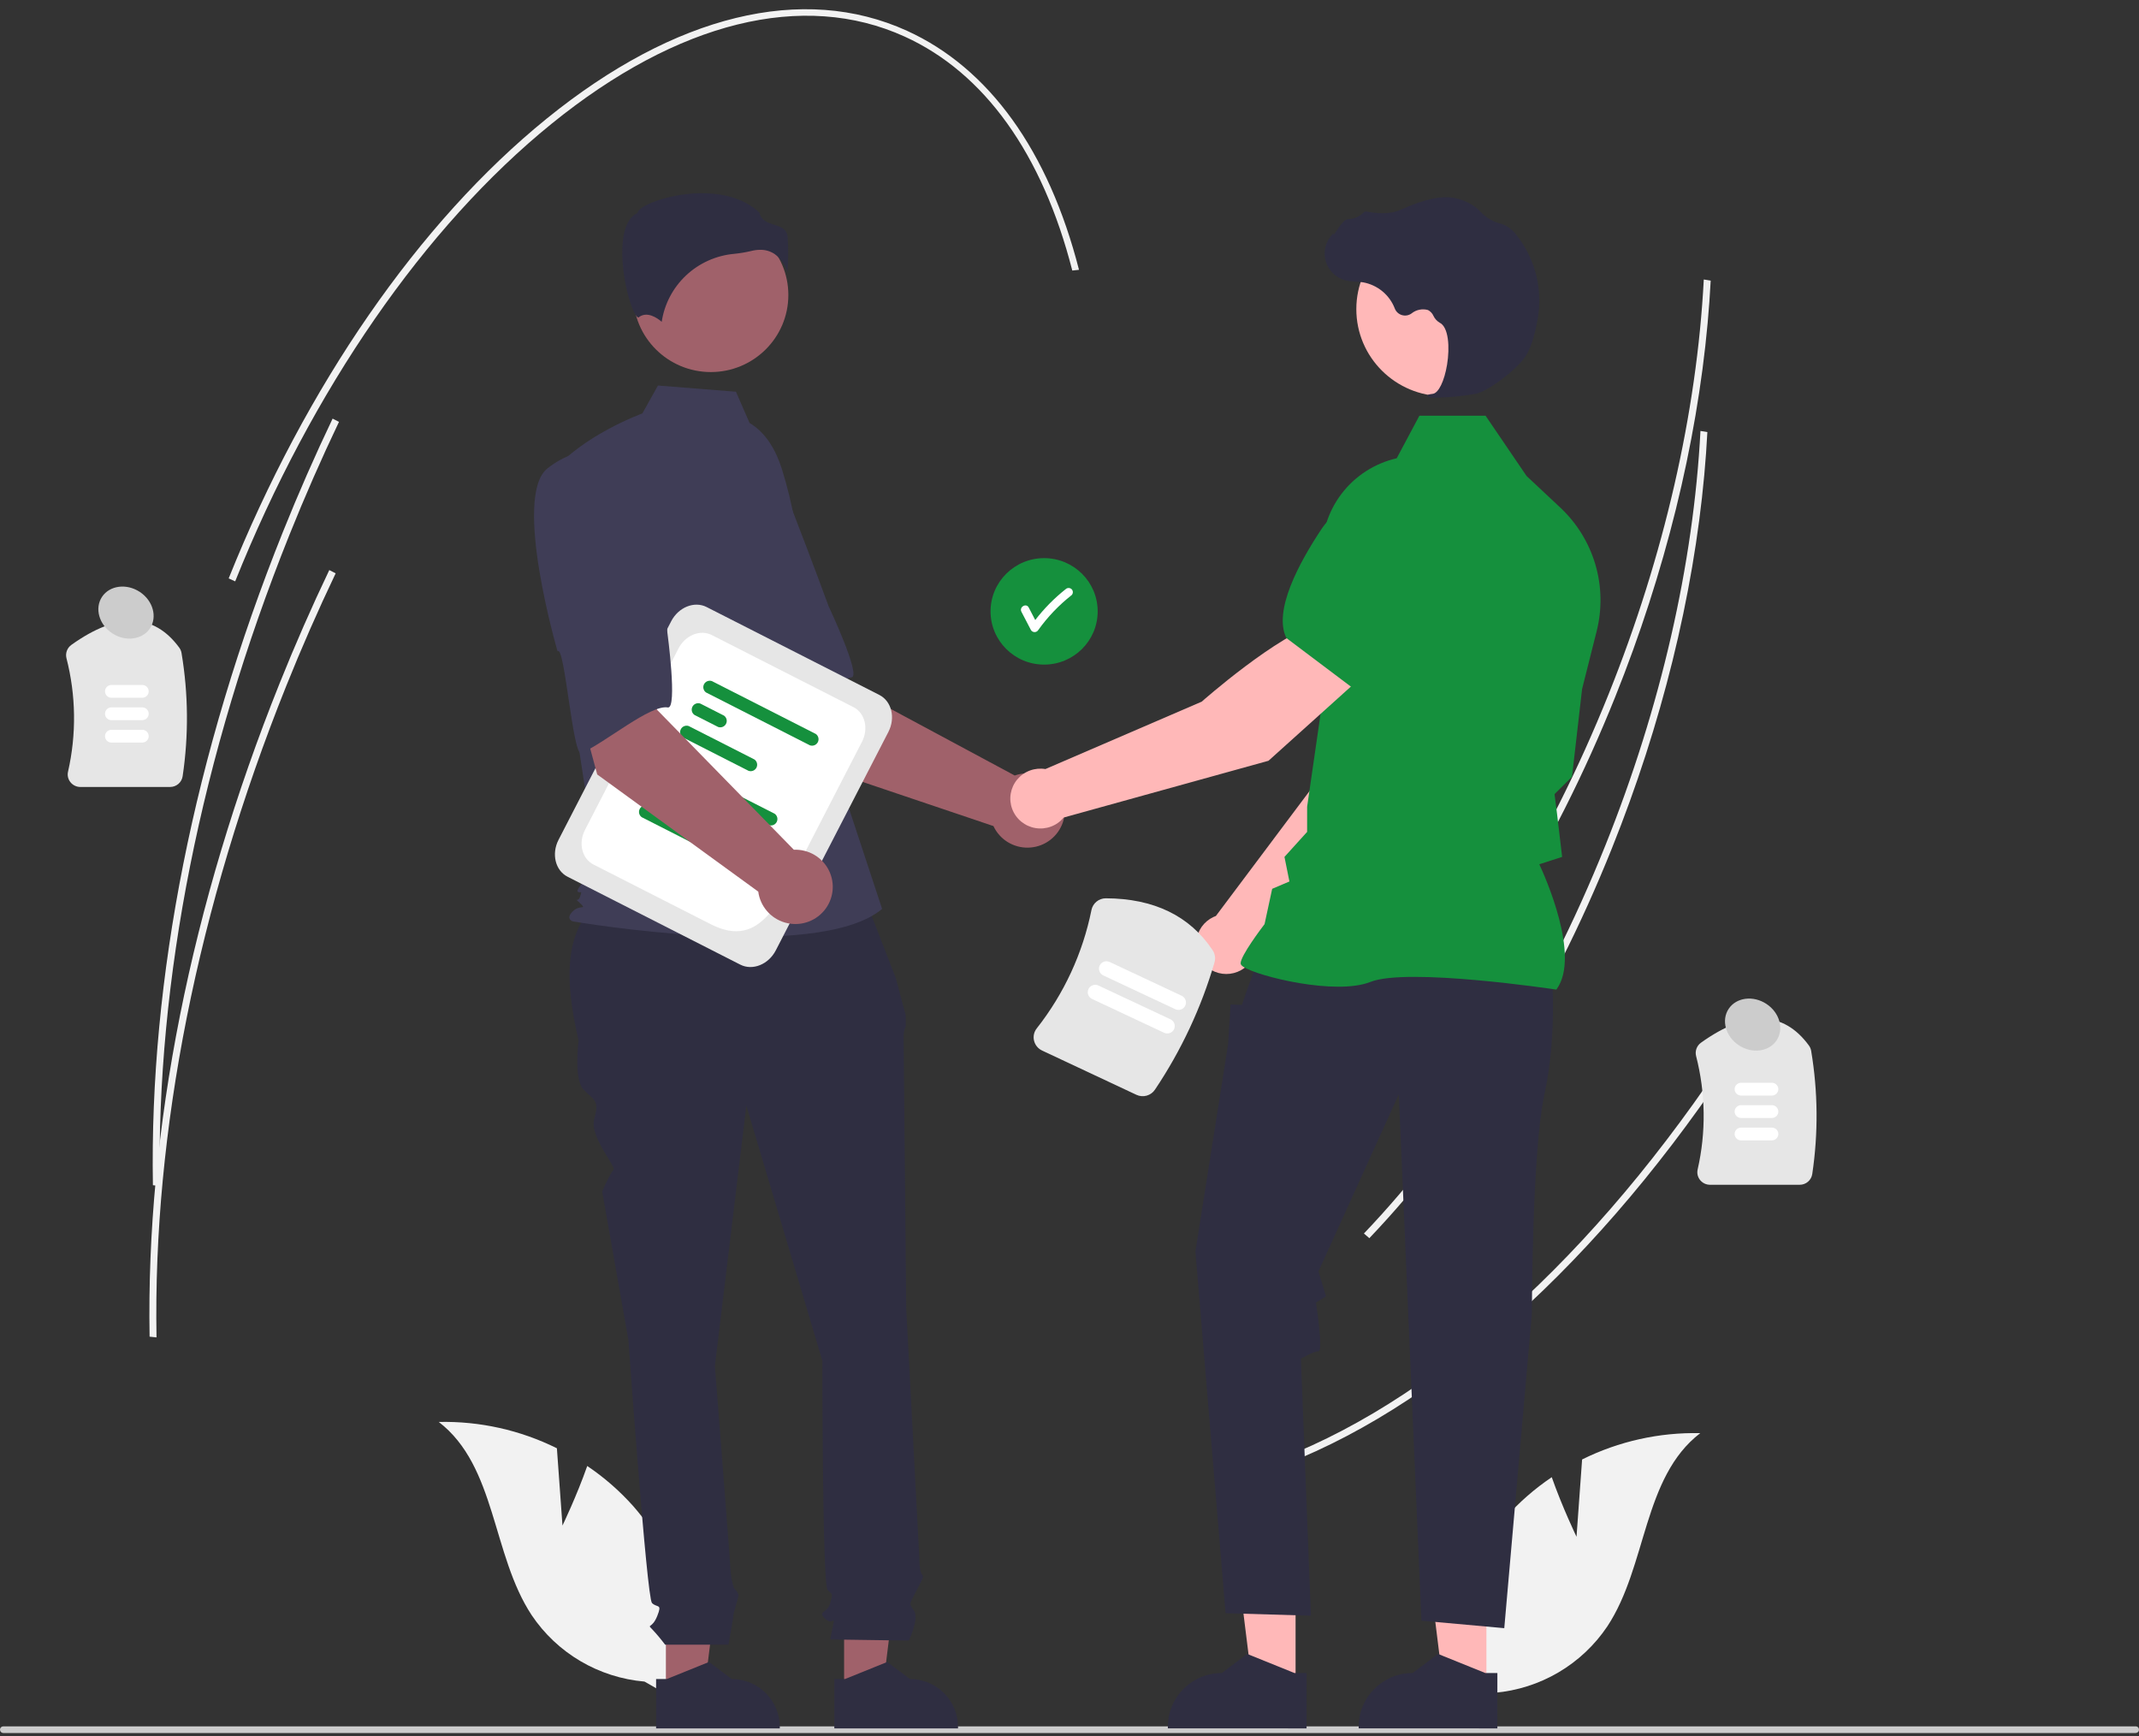 <svg width="170" height="138" viewBox="0 0 170 138" fill="none" xmlns="http://www.w3.org/2000/svg">
<rect x="0" y="0" width="170" height="138" fill="#333333" stroke="none"/>
<g clip-path="url(#clip0_657_4348)">
<path d="M135.716 25.688C134.833 35.356 132.317 45.55 128.371 55.387C123.492 67.551 116.825 78.264 109.092 86.37L108.663 85.998C116.359 77.932 122.995 67.265 127.854 55.152C132.245 44.205 134.857 32.813 135.411 22.213L135.959 22.304C135.901 23.424 135.82 24.552 135.716 25.688Z" fill="#F2F2F2"/>
<path d="M139.232 81.839C128.371 99.008 115.194 111.276 102.128 116.382L101.863 115.9C114.839 110.83 127.939 98.625 138.751 81.534L139.232 81.839Z" fill="#F2F2F2"/>
<path d="M135.452 37.725C134.569 47.393 132.053 57.588 128.107 67.424C123.228 79.588 116.562 90.302 108.829 98.407L108.399 98.035C116.095 89.969 122.731 79.302 127.59 67.189C131.981 56.242 134.593 44.85 135.147 34.25L135.695 34.341C135.637 35.461 135.556 36.589 135.452 37.725Z" fill="#F2F2F2"/>
<path d="M13.517 62.546H6.391C6.239 62.547 6.088 62.513 5.951 62.447C5.814 62.381 5.693 62.286 5.599 62.167C5.505 62.052 5.439 61.917 5.406 61.772C5.372 61.628 5.372 61.478 5.406 61.333C6.084 58.358 6.042 55.264 5.281 52.308C5.233 52.113 5.245 51.909 5.314 51.721C5.384 51.533 5.509 51.37 5.673 51.253C9.338 48.634 12.223 48.71 14.251 51.479C14.342 51.605 14.403 51.751 14.428 51.904C14.97 55.14 15 58.44 14.517 61.684C14.483 61.924 14.364 62.143 14.18 62.301C13.996 62.46 13.761 62.547 13.517 62.546Z" fill="#E6E6E6"/>
<path d="M11.308 55.455H8.857C8.721 55.455 8.591 55.402 8.495 55.306C8.4 55.211 8.346 55.082 8.346 54.947C8.346 54.813 8.4 54.684 8.495 54.588C8.591 54.493 8.721 54.44 8.857 54.44H11.308C11.444 54.44 11.573 54.493 11.669 54.589C11.765 54.684 11.818 54.813 11.818 54.947C11.818 55.082 11.765 55.211 11.669 55.306C11.573 55.401 11.444 55.455 11.308 55.455Z" fill="white"/>
<path d="M11.308 57.236H8.857C8.721 57.236 8.591 57.183 8.495 57.088C8.4 56.992 8.346 56.863 8.346 56.729C8.346 56.594 8.4 56.465 8.495 56.37C8.591 56.274 8.721 56.221 8.857 56.221H11.308C11.444 56.221 11.573 56.275 11.669 56.37C11.765 56.465 11.818 56.594 11.818 56.729C11.818 56.863 11.765 56.992 11.669 57.087C11.573 57.182 11.444 57.236 11.308 57.236Z" fill="white"/>
<path d="M11.308 59.018H8.857C8.721 59.018 8.591 58.964 8.495 58.869C8.4 58.774 8.346 58.645 8.346 58.51C8.346 58.375 8.4 58.246 8.495 58.151C8.591 58.056 8.721 58.002 8.857 58.002H11.308C11.444 58.002 11.573 58.056 11.669 58.151C11.765 58.246 11.818 58.375 11.818 58.51C11.818 58.644 11.765 58.773 11.669 58.869C11.573 58.964 11.444 59.017 11.308 59.018Z" fill="white"/>
<path d="M143.034 94.162H135.907C135.755 94.162 135.605 94.128 135.468 94.063C135.331 93.997 135.21 93.901 135.115 93.783C135.022 93.667 134.956 93.532 134.922 93.388C134.889 93.243 134.889 93.094 134.922 92.949C135.601 89.973 135.558 86.88 134.798 83.924C134.75 83.729 134.761 83.525 134.831 83.337C134.901 83.149 135.026 82.986 135.19 82.869C138.854 80.25 141.74 80.326 143.767 83.095C143.859 83.221 143.919 83.367 143.945 83.52C144.486 86.756 144.516 90.055 144.033 93.3C144 93.54 143.88 93.759 143.696 93.917C143.513 94.076 143.277 94.163 143.034 94.162Z" fill="#E6E6E6"/>
<path d="M140.824 87.071H138.372C138.237 87.071 138.107 87.017 138.012 86.922C137.916 86.827 137.862 86.698 137.862 86.563C137.862 86.428 137.916 86.299 138.012 86.204C138.107 86.109 138.237 86.055 138.372 86.055H140.824C140.959 86.055 141.089 86.109 141.185 86.204C141.281 86.299 141.335 86.428 141.335 86.563C141.335 86.698 141.281 86.827 141.185 86.922C141.089 87.017 140.959 87.071 140.824 87.071Z" fill="white"/>
<path d="M140.824 88.852H138.372C138.237 88.852 138.107 88.798 138.012 88.703C137.916 88.608 137.862 88.479 137.862 88.344C137.862 88.21 137.916 88.081 138.012 87.986C138.107 87.89 138.237 87.837 138.372 87.836H140.824C140.959 87.836 141.089 87.89 141.185 87.985C141.281 88.08 141.335 88.21 141.335 88.344C141.335 88.479 141.281 88.608 141.185 88.703C141.089 88.799 140.959 88.852 140.824 88.852Z" fill="white"/>
<path d="M140.824 90.633H138.372C138.237 90.633 138.107 90.579 138.012 90.484C137.916 90.389 137.862 90.26 137.862 90.126C137.862 89.991 137.916 89.862 138.012 89.767C138.107 89.672 138.237 89.618 138.372 89.618H140.824C140.959 89.618 141.089 89.671 141.185 89.766C141.281 89.862 141.335 89.991 141.335 90.126C141.335 90.26 141.281 90.389 141.185 90.485C141.089 90.58 140.959 90.633 140.824 90.633Z" fill="white"/>
<path d="M170 137.469C170 137.503 169.993 137.538 169.98 137.57C169.967 137.602 169.947 137.632 169.922 137.656C169.897 137.681 169.868 137.7 169.835 137.714C169.803 137.727 169.768 137.734 169.733 137.734H0.267C0.196 137.734 0.128 137.706 0.078 137.656C0.028 137.606 0 137.539 0 137.469C0 137.398 0.028 137.331 0.078 137.281C0.128 137.232 0.196 137.204 0.267 137.204H169.733C169.768 137.204 169.803 137.21 169.836 137.224C169.868 137.237 169.897 137.256 169.922 137.281C169.947 137.306 169.967 137.335 169.98 137.367C169.993 137.399 170 137.434 170 137.469Z" fill="#CCCCCC"/>
<path d="M44.704 121.246L44.26 115.104C41.348 113.658 38.125 112.94 34.871 113.012C39.449 116.528 39.083 123.556 42.253 128.365C43.254 129.858 44.58 131.108 46.132 132.022C47.685 132.936 49.425 133.492 51.223 133.647L55.033 135.825C55.469 132.963 55.275 130.04 54.465 127.26C53.654 124.479 52.247 121.906 50.34 119.717C49.257 118.5 48.025 117.423 46.672 116.512C45.839 118.888 44.704 121.246 44.704 121.246Z" fill="#F2F2F2"/>
<path d="M125.296 122.137L125.74 115.994C128.652 114.548 131.875 113.83 135.129 113.902C130.551 117.419 130.917 124.446 127.747 129.256C126.746 130.749 125.42 131.998 123.868 132.913C122.315 133.827 120.575 134.382 118.777 134.538L114.967 136.716C114.531 133.853 114.725 130.931 115.535 128.15C116.345 125.37 117.753 122.796 119.66 120.608C120.742 119.391 121.975 118.314 123.328 117.403C124.161 119.779 125.296 122.137 125.296 122.137Z" fill="#F2F2F2"/>
<path d="M82.983 52.82C85.334 52.82 87.24 50.926 87.24 48.59C87.24 46.253 85.334 44.359 82.983 44.359C80.632 44.359 78.726 46.253 78.726 48.59C78.726 50.926 80.632 52.82 82.983 52.82Z" fill="#15903D"/>
<path d="M85.169 46.827C85.105 46.766 85.019 46.732 84.931 46.732C84.842 46.732 84.757 46.766 84.693 46.827C83.79 47.542 82.978 48.366 82.277 49.279C82.105 48.947 81.933 48.617 81.761 48.286C81.562 47.904 80.982 48.241 81.18 48.623C81.432 49.107 81.684 49.591 81.936 50.075C81.966 50.124 82.009 50.165 82.06 50.194C82.11 50.222 82.168 50.237 82.226 50.237C82.284 50.237 82.341 50.222 82.392 50.194C82.443 50.165 82.486 50.124 82.516 50.075C83.263 49.029 84.156 48.095 85.169 47.299C85.231 47.236 85.266 47.151 85.266 47.063C85.266 46.974 85.231 46.889 85.169 46.827Z" fill="white"/>
<path d="M63.934 60.585L57.514 50.567L64.948 46.611L66.899 54.254L80.648 61.636C81.19 61.442 81.778 61.409 82.34 61.541C82.901 61.673 83.411 61.965 83.809 62.38C84.206 62.796 84.473 63.317 84.578 63.881C84.682 64.445 84.619 65.026 84.397 65.555C84.174 66.084 83.801 66.537 83.324 66.859C82.847 67.181 82.286 67.358 81.709 67.368C81.132 67.379 80.565 67.222 80.076 66.918C79.587 66.614 79.198 66.175 78.956 65.654L63.934 60.585Z" fill="#A0616A"/>
<path d="M52.823 38.551C50.806 41.494 57.974 52.191 57.974 52.191C58.323 51.443 61.662 59.843 62.221 59.347C63.81 57.936 66.298 54.008 67.681 53.833C68.471 53.733 65.847 48.16 65.847 48.16C65.847 48.16 64.647 44.87 63.019 40.667C62.581 39.47 61.846 38.403 60.881 37.564C59.916 36.726 58.753 36.144 57.501 35.872C57.501 35.872 54.84 35.608 52.823 38.551Z" fill="#3F3D56"/>
<path d="M52.922 134.43L55.971 134.43L57.421 122.745L52.921 122.745L52.922 134.43Z" fill="#A0616A"/>
<path d="M52.144 133.441L53.002 133.441L56.352 132.087L58.148 133.441H58.148C59.163 133.441 60.137 133.842 60.854 134.555C61.572 135.268 61.975 136.235 61.975 137.243V137.367L52.144 137.367L52.144 133.441Z" fill="#2F2E41"/>
<path d="M67.086 134.43L70.135 134.43L71.586 122.745L67.086 122.745L67.086 134.43Z" fill="#A0616A"/>
<path d="M66.309 133.441L67.167 133.441L70.517 132.087L72.313 133.441H72.314C73.328 133.441 74.302 133.842 75.019 134.555C75.737 135.268 76.14 136.235 76.14 137.243V137.367L66.309 137.367L66.309 133.441Z" fill="#2F2E41"/>
<path d="M68.407 70.544L48.574 71.037C44.808 73.07 44.751 77.469 45.985 82.693C45.985 82.693 45.568 85.798 46.401 86.626C47.234 87.454 47.651 87.454 47.234 88.903C46.818 90.352 49.019 92.718 48.752 92.984C48.484 93.249 47.859 94.698 47.859 94.698L49.943 106.496C49.943 106.496 51.401 126.988 51.817 127.402C52.234 127.816 52.651 127.402 52.234 128.437C51.817 129.472 51.401 129.058 51.817 129.472C52.187 129.867 52.534 130.281 52.859 130.713H57.895C57.895 130.713 58.275 128.644 58.275 128.437C58.275 128.23 58.692 126.988 58.692 126.781C58.692 126.574 58.324 126.208 58.324 126.208C58.196 125.787 58.11 125.355 58.067 124.918C58.067 124.504 56.817 108.566 56.817 108.566L59.317 87.868L65.358 108.152C65.358 108.152 65.358 125.953 65.774 126.367C66.191 126.781 66.191 126.574 65.983 127.402C65.774 128.23 64.941 128.023 65.566 128.644C66.191 129.265 66.399 128.23 66.191 129.265L65.983 130.299L72.232 130.388C72.232 130.388 73.065 128.644 72.649 128.023C72.232 127.402 72.257 127.571 72.765 126.555C73.274 125.539 73.482 125.332 73.274 125.125C73.065 124.918 73.065 123.817 73.065 123.817L72.024 104.013C72.024 104.013 71.816 83.107 71.816 82.486C71.8 82.167 71.859 81.848 71.989 81.555V80.712L71.191 77.725L68.407 70.544Z" fill="#2F2E41"/>
<path d="M56.493 29.57C59.896 29.57 62.655 26.828 62.655 23.447C62.655 20.065 59.896 17.324 56.493 17.324C53.09 17.324 50.331 20.065 50.331 23.447C50.331 26.828 53.09 29.57 56.493 29.57Z" fill="#A0616A"/>
<path d="M59.573 33.616C60.901 34.4 61.695 35.841 62.151 37.307C62.995 40.022 63.503 42.828 63.664 45.665L64.145 54.157L70.108 72.239C64.94 76.584 45.514 73.226 45.514 73.226C45.514 73.226 44.918 73.029 45.514 72.436C46.11 71.844 46.691 72.368 46.094 71.776C45.498 71.183 45.909 71.844 46.108 71.251C46.307 70.659 46.108 71.053 45.909 70.856C45.711 70.659 47.448 68.881 47.448 68.881L45.858 58.502L43.87 37.566C46.255 34.603 51.053 32.857 51.053 32.857L52.292 30.64L58.49 31.133L59.573 33.616Z" fill="#3F3D56"/>
<path d="M61.572 20.194C62.051 20.549 62.406 21.044 62.587 21.61C62.656 20.685 62.66 19.757 62.6 18.832C62.527 18.181 62.066 18.035 61.533 17.866C61.051 17.712 60.506 17.54 60.36 16.908C58.423 15.036 55.051 15.13 52.743 15.784C51.474 16.143 50.743 16.605 50.678 16.875L50.664 16.931L50.612 16.956C49.634 17.443 49.443 18.978 49.456 20.181C49.48 22.446 50.267 25.02 50.71 25.229C50.734 25.24 50.74 25.235 50.75 25.227C51.418 24.697 52.233 25.267 52.59 25.577C52.802 24.169 53.482 22.872 54.522 21.893C55.562 20.914 56.903 20.309 58.329 20.176C58.795 20.131 59.257 20.054 59.712 19.946C59.943 19.886 60.18 19.855 60.419 19.854C60.829 19.847 61.232 19.966 61.572 20.194Z" fill="#2F2E41"/>
<path d="M99.825 75.423L111.678 63.463L114.801 53.897L109.776 51.877C107.286 54.373 104.723 62.011 104.723 62.011L96.633 72.8C96.569 72.824 96.504 72.849 96.441 72.879C96.068 73.054 95.747 73.321 95.509 73.655C95.271 73.989 95.124 74.378 95.081 74.785C95.039 75.193 95.103 75.604 95.267 75.979C95.431 76.354 95.69 76.681 96.018 76.928C96.347 77.175 96.734 77.334 97.142 77.389C97.55 77.444 97.966 77.393 98.349 77.241C98.731 77.09 99.068 76.843 99.327 76.525C99.585 76.206 99.757 75.827 99.825 75.423Z" fill="#FFB8B8"/>
<path d="M108.405 52.972L114.761 54.799L114.784 54.794C117.121 54.343 118.969 50.486 120.107 47.329C120.482 46.288 120.445 45.144 120.003 44.129C119.562 43.114 118.749 42.304 117.729 41.861C116.974 41.54 116.144 41.435 115.333 41.558C114.521 41.681 113.76 42.027 113.136 42.557L109.968 45.269L108.405 52.972Z" fill="#15903D"/>
<path d="M102.968 134.075L99.55 134.075L97.924 120.976L102.968 120.976L102.968 134.075Z" fill="#FFB8B8"/>
<path d="M103.84 132.966L102.877 132.966L99.121 131.448L97.108 132.966H97.108C95.97 132.966 94.879 133.415 94.075 134.214C93.27 135.014 92.818 136.098 92.818 137.228V137.366L103.839 137.367L103.84 132.966Z" fill="#2F2E41"/>
<path d="M118.134 134.075L114.716 134.075L113.09 120.976L118.134 120.976L118.134 134.075Z" fill="#FFB8B8"/>
<path d="M119.006 132.966L118.044 132.966L114.287 131.448L112.274 132.966H112.274C111.136 132.966 110.045 133.415 109.241 134.214C108.436 135.014 107.984 136.098 107.984 137.228V137.366L119.005 137.367L119.006 132.966Z" fill="#2F2E41"/>
<path d="M123.346 77.651C123.346 77.651 123.745 82.409 122.747 86.97C121.749 91.53 121.749 104.374 121.749 104.374L119.554 129.402L112.969 128.807L111.173 86.97L104.787 101.048L105.386 103.031L104.588 103.526C104.588 103.526 105.186 107.393 104.787 107.393C104.388 107.393 103.39 107.988 103.39 107.988L104.188 128.411L97.403 128.212L95.009 99.462L97.603 83.004L97.803 79.832L98.701 79.868L99.158 78.543L99.998 76.263L123.346 77.651Z" fill="#2F2E41"/>
<path d="M123.69 78.65L123.726 78.601C125.625 75.959 122.769 69.609 122.338 68.689L124.153 68.103L123.744 64.652L123.55 63.113L124.937 61.735L124.941 61.7L125.739 54.761L126.9 50.151C127.337 48.409 127.3 46.582 126.792 44.858C126.284 43.135 125.324 41.577 124.009 40.344L121.327 37.831L118.066 33.038H112.809L111.006 36.421C109.258 36.822 107.707 37.82 106.624 39.241C105.541 40.661 104.993 42.414 105.077 44.195L105.485 53.069L103.886 64.117L103.885 66.116L102.085 68.104L102.478 70.057L101.108 70.64L100.503 73.445C100.253 73.773 98.601 75.962 98.601 76.56C98.601 76.65 98.667 76.737 98.811 76.833C99.937 77.591 106.16 79.135 108.915 78.04C111.849 76.875 123.512 78.623 123.63 78.641L123.69 78.65Z" fill="#15903D"/>
<path d="M114.759 31.49C118.605 31.49 121.722 28.392 121.722 24.571C121.722 20.75 118.605 17.653 114.759 17.653C110.913 17.653 107.796 20.75 107.796 24.571C107.796 28.392 110.913 31.49 114.759 31.49Z" fill="#FFB8B8"/>
<path d="M114.091 31.602C115.169 31.591 116.245 31.489 117.306 31.296C118.356 31.056 120.673 29.275 121.305 28.224C121.774 27.442 122.055 26.234 122.209 25.357C122.416 24.198 122.376 23.008 122.092 21.864C121.807 20.721 121.283 19.65 120.555 18.72C120.275 18.331 119.893 18.024 119.452 17.832C119.413 17.818 119.373 17.805 119.332 17.795C118.692 17.645 118.111 17.308 117.665 16.828C117.578 16.731 117.485 16.64 117.385 16.556C116.884 16.158 116.296 15.883 115.668 15.754C114.653 15.512 113.201 15.815 111.353 16.657C110.425 17.079 109.394 16.961 108.6 16.811C108.556 16.804 108.51 16.808 108.468 16.824C108.425 16.84 108.388 16.866 108.359 16.901C108.031 17.223 107.593 17.409 107.132 17.423C106.85 17.443 106.564 17.839 106.219 18.355C106.141 18.472 106.049 18.608 105.983 18.692L105.97 18.535L105.815 18.714C105.571 18.995 105.403 19.334 105.326 19.697C105.249 20.06 105.266 20.437 105.375 20.792C105.484 21.147 105.682 21.469 105.95 21.728C106.217 21.987 106.547 22.174 106.907 22.272C107.193 22.34 107.486 22.378 107.779 22.387C107.957 22.399 108.142 22.41 108.319 22.436C108.887 22.537 109.419 22.782 109.864 23.148C110.308 23.514 110.65 23.988 110.855 24.525C110.903 24.649 110.98 24.76 111.078 24.85C111.177 24.94 111.295 25.006 111.423 25.043C111.551 25.081 111.687 25.088 111.818 25.066C111.95 25.043 112.075 24.99 112.183 24.912C112.363 24.765 112.576 24.664 112.804 24.617C113.031 24.569 113.267 24.578 113.491 24.64C113.686 24.742 113.84 24.906 113.927 25.107C114.032 25.33 114.202 25.516 114.414 25.643C115.139 25.991 115.231 27.614 115.009 28.974C114.795 30.285 114.33 31.241 113.878 31.299C113.53 31.344 113.491 31.37 113.467 31.432L113.446 31.487L113.486 31.538C113.681 31.602 113.887 31.624 114.091 31.602Z" fill="#2F2E41"/>
<path d="M108.315 53.712L104.968 49.475C101.558 50.407 95.509 55.765 95.509 55.765L83.086 61.122C82.671 61.053 82.246 61.093 81.852 61.239C81.458 61.385 81.11 61.632 80.842 61.955C80.575 62.277 80.398 62.664 80.329 63.076C80.259 63.488 80.301 63.911 80.448 64.302C80.596 64.693 80.845 65.039 81.169 65.304C81.494 65.569 81.883 65.745 82.298 65.813C82.713 65.881 83.139 65.84 83.532 65.693C83.926 65.546 84.273 65.298 84.54 64.975L100.814 60.464L108.315 53.712Z" fill="#FFB8B8"/>
<path d="M107.512 54.681L112.793 48.831L113.086 44.686C113.141 43.872 112.965 43.06 112.579 42.34C112.193 41.62 111.613 41.021 110.902 40.612C109.936 40.064 108.796 39.901 107.713 40.156C106.63 40.411 105.685 41.065 105.069 41.986C103.203 44.781 101.196 48.559 102.229 50.689L102.239 50.71L107.512 54.681Z" fill="#15903D"/>
<path d="M58.837 76.667L45.112 69.682C44.135 69.186 43.812 67.868 44.391 66.745L53.34 49.382C53.919 48.259 55.184 47.75 56.161 48.246L69.886 55.231C70.862 55.728 71.186 57.046 70.607 58.169L61.658 75.531C61.079 76.654 59.814 77.164 58.837 76.667Z" fill="#E6E6E6"/>
<path d="M56.492 73.456L47.167 68.71C46.253 68.245 45.95 67.011 46.492 65.959L53.927 51.535C54.469 50.483 55.654 50.006 56.568 50.471L67.831 56.203C68.746 56.668 69.049 57.902 68.507 58.954L64.467 66.79C62.053 71.475 60.565 75.529 56.492 73.456Z" fill="white"/>
<path d="M61.103 65.578L52.844 61.375C52.743 61.304 52.671 61.199 52.642 61.079C52.612 60.959 52.627 60.833 52.684 60.723C52.74 60.614 52.835 60.528 52.95 60.481C53.065 60.435 53.192 60.431 53.31 60.471L61.569 64.674C61.67 64.746 61.742 64.851 61.772 64.971C61.801 65.091 61.786 65.217 61.73 65.326C61.673 65.436 61.579 65.522 61.464 65.568C61.349 65.614 61.221 65.618 61.103 65.578Z" fill="#15903D"/>
<path d="M53.808 64.121L51.923 63.161C51.822 63.09 51.75 62.985 51.721 62.865C51.691 62.745 51.706 62.619 51.763 62.509C51.819 62.4 51.914 62.314 52.029 62.268C52.144 62.221 52.272 62.218 52.389 62.257L54.274 63.217C54.375 63.288 54.447 63.393 54.476 63.513C54.505 63.633 54.49 63.759 54.434 63.868C54.377 63.978 54.283 64.064 54.168 64.11C54.053 64.157 53.925 64.16 53.808 64.121Z" fill="#15903D"/>
<path d="M56.225 67.606L51.002 64.948C50.901 64.876 50.829 64.771 50.8 64.651C50.77 64.531 50.785 64.405 50.842 64.295C50.898 64.186 50.993 64.1 51.108 64.054C51.223 64.007 51.35 64.004 51.468 64.043L56.691 66.701C56.792 66.773 56.864 66.878 56.894 66.998C56.923 67.118 56.908 67.244 56.851 67.353C56.795 67.463 56.701 67.549 56.586 67.595C56.471 67.642 56.343 67.645 56.225 67.606Z" fill="#15903D"/>
<path d="M64.372 59.237L56.112 55.034C56.011 54.962 55.94 54.857 55.91 54.737C55.881 54.618 55.896 54.492 55.952 54.382C56.009 54.272 56.103 54.186 56.218 54.14C56.333 54.094 56.461 54.09 56.578 54.13L64.838 58.333C64.939 58.404 65.011 58.51 65.04 58.63C65.07 58.749 65.055 58.875 64.998 58.985C64.942 59.095 64.847 59.181 64.732 59.227C64.617 59.273 64.49 59.277 64.372 59.237Z" fill="#15903D"/>
<path d="M57.076 57.779L55.191 56.82C55.09 56.748 55.019 56.643 54.989 56.524C54.96 56.404 54.975 56.278 55.031 56.168C55.088 56.058 55.182 55.972 55.297 55.926C55.412 55.88 55.54 55.876 55.657 55.916L57.542 56.875C57.643 56.947 57.715 57.052 57.745 57.172C57.774 57.291 57.759 57.417 57.702 57.527C57.646 57.637 57.551 57.723 57.437 57.769C57.322 57.815 57.194 57.819 57.076 57.779Z" fill="#15903D"/>
<path d="M59.494 61.264L54.27 58.606C54.169 58.535 54.098 58.429 54.068 58.31C54.039 58.19 54.054 58.064 54.111 57.954C54.167 57.844 54.261 57.759 54.376 57.712C54.491 57.666 54.619 57.663 54.736 57.702L59.96 60.36C60.061 60.432 60.133 60.537 60.162 60.657C60.191 60.776 60.176 60.903 60.12 61.012C60.063 61.122 59.969 61.208 59.854 61.254C59.739 61.3 59.611 61.304 59.494 61.264Z" fill="#15903D"/>
<path d="M47.464 61.551L44.363 50.081L52.65 48.522L52.204 56.395L63.091 67.534C63.668 67.51 64.238 67.654 64.734 67.948C65.23 68.241 65.629 68.671 65.882 69.186C66.136 69.701 66.234 70.278 66.163 70.847C66.092 71.415 65.857 71.952 65.485 72.39C65.113 72.828 64.621 73.149 64.068 73.314C63.516 73.479 62.927 73.48 62.373 73.319C61.82 73.157 61.326 72.838 60.952 72.402C60.577 71.966 60.338 71.432 60.264 70.863L47.464 61.551Z" fill="#A0616A"/>
<path d="M43.516 37.221C40.703 39.427 44.313 51.768 44.313 51.768C44.872 51.158 45.521 60.166 46.205 59.859C48.146 58.987 51.705 55.981 53.077 56.227C53.862 56.367 53.04 50.268 53.04 50.268C53.04 50.268 52.888 46.772 52.604 42.277C52.548 41.005 52.168 39.767 51.501 38.68C50.833 37.593 49.9 36.691 48.787 36.058C48.787 36.058 46.328 35.014 43.516 37.221Z" fill="#3F3D56"/>
<path d="M90.314 87.01L82.824 83.495C82.664 83.421 82.523 83.311 82.412 83.174C82.3 83.038 82.222 82.878 82.181 82.707C82.141 82.539 82.139 82.365 82.176 82.196C82.213 82.028 82.288 81.87 82.395 81.735C84.564 78.979 86.054 75.757 86.745 72.327C86.797 72.064 86.939 71.828 87.147 71.658C87.355 71.487 87.616 71.394 87.886 71.394C91.706 71.407 94.561 72.793 96.371 75.513C96.466 75.654 96.53 75.815 96.556 75.983C96.583 76.151 96.572 76.323 96.525 76.487C95.477 80.077 93.882 83.486 91.796 86.597C91.641 86.832 91.405 87.003 91.133 87.079C90.861 87.155 90.57 87.13 90.314 87.01Z" fill="#E6E6E6"/>
<path d="M92.519 82.081L86.792 79.394C86.649 79.327 86.539 79.206 86.486 79.059C86.433 78.912 86.441 78.749 86.508 78.608C86.575 78.466 86.697 78.357 86.845 78.304C86.993 78.251 87.156 78.259 87.299 78.326L93.026 81.013C93.097 81.046 93.16 81.093 93.212 81.15C93.265 81.208 93.305 81.275 93.332 81.348C93.358 81.421 93.369 81.498 93.366 81.576C93.362 81.653 93.343 81.729 93.309 81.799C93.276 81.869 93.229 81.932 93.171 81.984C93.114 82.036 93.046 82.076 92.973 82.103C92.899 82.129 92.821 82.14 92.743 82.136C92.665 82.133 92.589 82.114 92.519 82.081Z" fill="white"/>
<path d="M93.408 80.209L87.681 77.522C87.539 77.455 87.429 77.334 87.376 77.187C87.323 77.04 87.33 76.877 87.398 76.736C87.465 76.594 87.586 76.485 87.734 76.432C87.883 76.379 88.046 76.387 88.189 76.454L93.916 79.141C94.058 79.208 94.168 79.328 94.221 79.476C94.274 79.623 94.266 79.785 94.199 79.927C94.132 80.069 94.011 80.178 93.862 80.231C93.714 80.283 93.551 80.275 93.408 80.209Z" fill="white"/>
<path d="M85.755 21.443L85.222 21.501C82.845 12.22 78.238 5.79 71.898 2.907C63.839 -0.759 53.873 1.703 43.836 9.838C33.749 18.014 24.819 30.93 18.691 46.205L18.174 45.97C24.328 30.628 33.304 17.65 43.448 9.428C53.643 1.164 63.813 -1.315 72.083 2.446C78.605 5.413 83.332 11.981 85.755 21.443Z" fill="#F2F2F2"/>
<path d="M26.941 33.53C25.547 36.448 24.221 39.471 23 42.516C15.973 60.034 12.411 77.925 12.702 94.255L12.153 94.197C11.862 77.806 15.433 59.853 22.482 42.28C23.707 39.228 25.037 36.196 26.435 33.27L26.941 33.53Z" fill="#F2F2F2"/>
<path d="M26.677 45.567C25.283 48.485 23.957 51.509 22.736 54.553C15.709 72.071 12.148 89.962 12.439 106.292L11.889 106.234C11.598 89.843 15.17 71.891 22.219 54.318C23.443 51.265 24.773 48.233 26.171 45.307L26.677 45.567Z" fill="#F2F2F2"/>
<path d="M11.916 49.945C12.523 49.038 12.164 47.74 11.113 47.045C10.063 46.351 8.719 46.523 8.112 47.43C7.505 48.337 7.864 49.635 8.915 50.329C9.965 51.023 11.309 50.851 11.916 49.945Z" fill="#CCCCCC"/>
<path d="M141.195 82.689C141.802 81.782 141.443 80.484 140.392 79.79C139.342 79.096 137.998 79.268 137.391 80.175C136.784 81.081 137.144 82.379 138.194 83.074C139.244 83.768 140.588 83.596 141.195 82.689Z" fill="#CCCCCC"/>
</g>
<defs>
<clipPath id="clip0_657_4348">
<rect width="170" height="137" fill="white" transform="translate(0 0.733)"/>
</clipPath>
</defs>
</svg>
